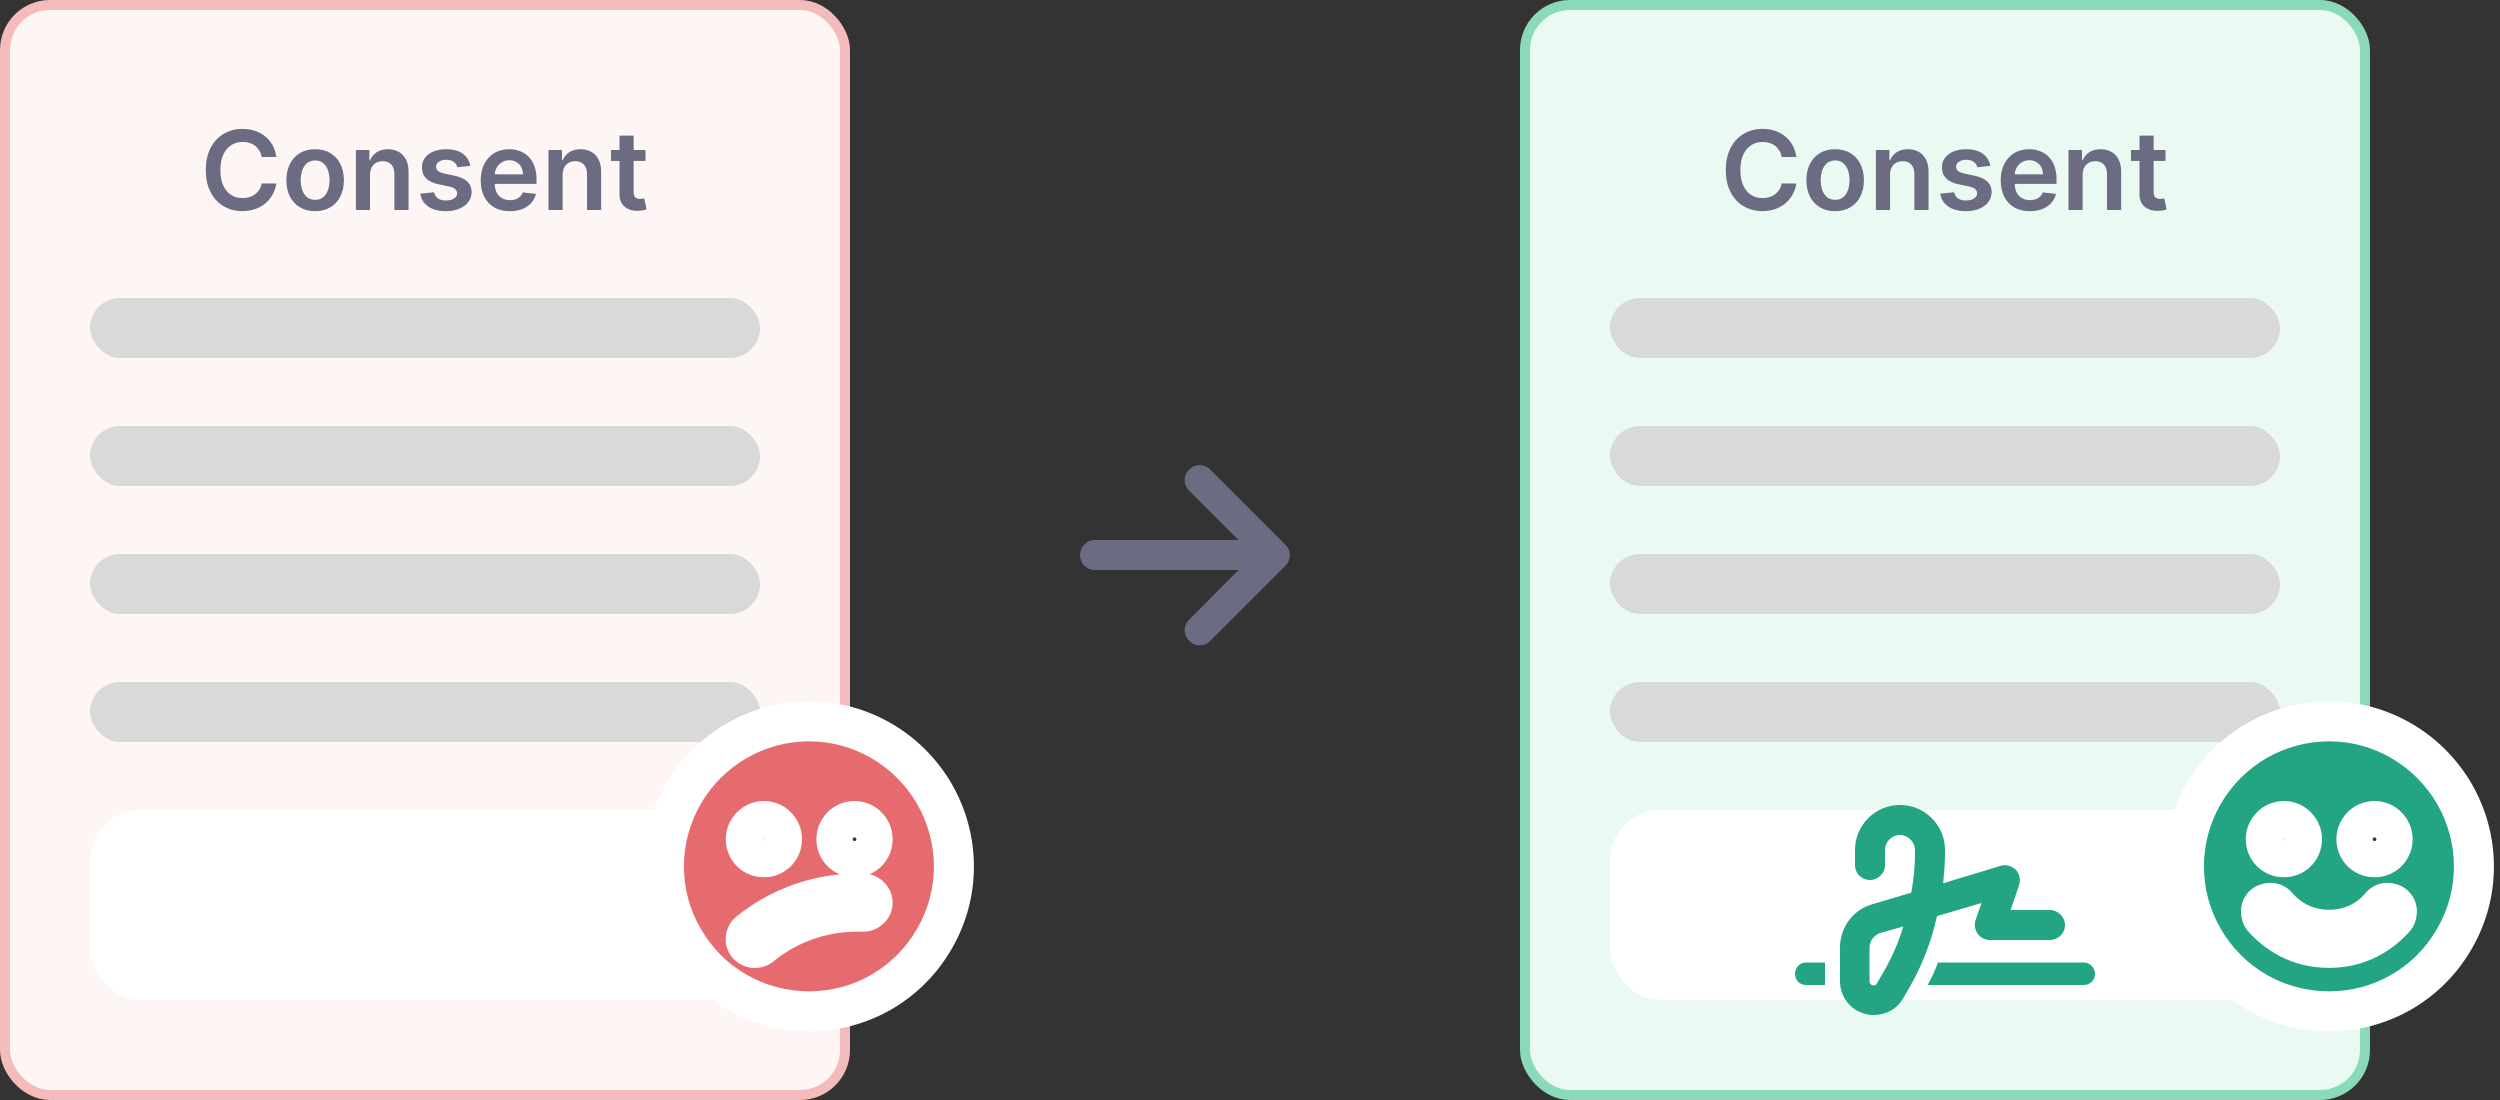 <svg width="250" height="110" viewBox="0 0 250 110" fill="none" xmlns="http://www.w3.org/2000/svg">
<rect x="0" y="0" width="250" height="110" fill="#333333" stroke="none"/>
<rect x="0.5" y="0.5" width="84" height="109" rx="4.5" fill="#FEF5F5"/>
<rect x="0.5" y="0.5" width="84" height="109" rx="4.5" stroke="#F4BBBD"/>
<path d="M27.632 15.699H26.171C26.129 15.46 26.052 15.247 25.94 15.062C25.828 14.875 25.689 14.716 25.523 14.586C25.356 14.456 25.166 14.358 24.952 14.293C24.741 14.225 24.513 14.191 24.269 14.191C23.834 14.191 23.448 14.301 23.112 14.52C22.776 14.736 22.513 15.053 22.323 15.473C22.133 15.889 22.038 16.398 22.038 17C22.038 17.612 22.133 18.128 22.323 18.547C22.516 18.963 22.779 19.279 23.112 19.492C23.448 19.703 23.832 19.809 24.265 19.809C24.504 19.809 24.728 19.777 24.936 19.715C25.148 19.65 25.336 19.555 25.503 19.43C25.672 19.305 25.814 19.151 25.929 18.969C26.046 18.787 26.127 18.578 26.171 18.344L27.632 18.352C27.577 18.732 27.459 19.088 27.276 19.422C27.097 19.755 26.861 20.049 26.569 20.305C26.278 20.557 25.936 20.755 25.546 20.898C25.155 21.039 24.722 21.109 24.245 21.109C23.542 21.109 22.914 20.947 22.362 20.621C21.81 20.296 21.375 19.826 21.058 19.211C20.74 18.596 20.581 17.859 20.581 17C20.581 16.138 20.741 15.401 21.061 14.789C21.382 14.175 21.818 13.704 22.37 13.379C22.922 13.053 23.547 12.891 24.245 12.891C24.69 12.891 25.105 12.953 25.487 13.078C25.87 13.203 26.211 13.387 26.511 13.629C26.81 13.868 27.056 14.163 27.249 14.512C27.444 14.858 27.572 15.254 27.632 15.699ZM31.514 21.117C30.928 21.117 30.42 20.988 29.99 20.73C29.561 20.473 29.227 20.112 28.99 19.648C28.756 19.185 28.639 18.643 28.639 18.023C28.639 17.404 28.756 16.861 28.99 16.395C29.227 15.928 29.561 15.566 29.99 15.309C30.42 15.051 30.928 14.922 31.514 14.922C32.1 14.922 32.607 15.051 33.037 15.309C33.467 15.566 33.799 15.928 34.033 16.395C34.27 16.861 34.389 17.404 34.389 18.023C34.389 18.643 34.27 19.185 34.033 19.648C33.799 20.112 33.467 20.473 33.037 20.73C32.607 20.988 32.1 21.117 31.514 21.117ZM31.521 19.984C31.839 19.984 32.105 19.897 32.318 19.723C32.532 19.546 32.691 19.309 32.795 19.012C32.902 18.715 32.955 18.384 32.955 18.02C32.955 17.652 32.902 17.32 32.795 17.023C32.691 16.724 32.532 16.486 32.318 16.309C32.105 16.131 31.839 16.043 31.521 16.043C31.196 16.043 30.925 16.131 30.709 16.309C30.495 16.486 30.335 16.724 30.229 17.023C30.124 17.32 30.072 17.652 30.072 18.02C30.072 18.384 30.124 18.715 30.229 19.012C30.335 19.309 30.495 19.546 30.709 19.723C30.925 19.897 31.196 19.984 31.521 19.984ZM37.003 17.484V21H35.589V15H36.94V16.02H37.011C37.149 15.684 37.369 15.417 37.671 15.219C37.976 15.021 38.352 14.922 38.8 14.922C39.214 14.922 39.575 15.01 39.882 15.188C40.192 15.365 40.431 15.621 40.601 15.957C40.773 16.293 40.857 16.701 40.855 17.18V21H39.44V17.398C39.44 16.997 39.336 16.684 39.128 16.457C38.922 16.23 38.637 16.117 38.273 16.117C38.025 16.117 37.805 16.172 37.612 16.281C37.422 16.388 37.273 16.543 37.163 16.746C37.056 16.949 37.003 17.195 37.003 17.484ZM47.034 16.586L45.745 16.727C45.709 16.596 45.645 16.474 45.554 16.359C45.465 16.245 45.345 16.152 45.194 16.082C45.043 16.012 44.858 15.977 44.64 15.977C44.345 15.977 44.098 16.04 43.898 16.168C43.7 16.296 43.602 16.461 43.605 16.664C43.602 16.838 43.666 16.98 43.796 17.09C43.929 17.199 44.148 17.289 44.452 17.359L45.476 17.578C46.043 17.701 46.465 17.895 46.741 18.16C47.02 18.426 47.16 18.773 47.163 19.203C47.16 19.581 47.05 19.914 46.831 20.203C46.615 20.49 46.314 20.713 45.929 20.875C45.543 21.037 45.101 21.117 44.601 21.117C43.866 21.117 43.275 20.963 42.827 20.656C42.379 20.346 42.112 19.915 42.026 19.363L43.405 19.23C43.468 19.501 43.601 19.706 43.804 19.844C44.007 19.982 44.271 20.051 44.597 20.051C44.933 20.051 45.202 19.982 45.405 19.844C45.611 19.706 45.714 19.535 45.714 19.332C45.714 19.16 45.648 19.018 45.515 18.906C45.384 18.794 45.181 18.708 44.905 18.648L43.882 18.434C43.306 18.314 42.88 18.112 42.605 17.828C42.328 17.542 42.192 17.18 42.194 16.742C42.192 16.372 42.292 16.052 42.495 15.781C42.701 15.508 42.986 15.297 43.351 15.148C43.718 14.997 44.141 14.922 44.62 14.922C45.323 14.922 45.877 15.072 46.28 15.371C46.687 15.671 46.938 16.076 47.034 16.586ZM50.985 21.117C50.384 21.117 49.864 20.992 49.427 20.742C48.992 20.49 48.657 20.133 48.423 19.672C48.188 19.208 48.071 18.663 48.071 18.035C48.071 17.418 48.188 16.876 48.423 16.41C48.66 15.941 48.991 15.577 49.415 15.316C49.84 15.053 50.338 14.922 50.911 14.922C51.281 14.922 51.63 14.982 51.958 15.102C52.289 15.219 52.58 15.401 52.833 15.648C53.088 15.896 53.289 16.211 53.435 16.594C53.58 16.974 53.653 17.427 53.653 17.953V18.387H48.735V17.434H52.298C52.295 17.163 52.237 16.922 52.122 16.711C52.008 16.497 51.847 16.329 51.642 16.207C51.438 16.085 51.202 16.023 50.931 16.023C50.642 16.023 50.388 16.094 50.169 16.234C49.95 16.372 49.78 16.555 49.657 16.781C49.537 17.005 49.476 17.251 49.474 17.52V18.352C49.474 18.701 49.537 19 49.665 19.25C49.793 19.497 49.971 19.688 50.2 19.82C50.429 19.951 50.698 20.016 51.005 20.016C51.211 20.016 51.397 19.987 51.563 19.93C51.73 19.87 51.875 19.783 51.997 19.668C52.12 19.553 52.212 19.412 52.274 19.242L53.595 19.391C53.511 19.74 53.352 20.044 53.118 20.305C52.886 20.562 52.59 20.763 52.227 20.906C51.866 21.047 51.452 21.117 50.985 21.117ZM56.264 17.484V21H54.85V15H56.201V16.02H56.272C56.41 15.684 56.63 15.417 56.932 15.219C57.236 15.021 57.613 14.922 58.06 14.922C58.475 14.922 58.835 15.01 59.143 15.188C59.453 15.365 59.692 15.621 59.861 15.957C60.033 16.293 60.118 16.701 60.115 17.18V21H58.701V17.398C58.701 16.997 58.597 16.684 58.389 16.457C58.183 16.23 57.898 16.117 57.533 16.117C57.286 16.117 57.066 16.172 56.873 16.281C56.683 16.388 56.533 16.543 56.424 16.746C56.317 16.949 56.264 17.195 56.264 17.484ZM64.549 15V16.094H61.1V15H64.549ZM61.951 13.562H63.365V19.195C63.365 19.385 63.394 19.531 63.451 19.633C63.511 19.732 63.589 19.799 63.685 19.836C63.782 19.872 63.889 19.891 64.006 19.891C64.094 19.891 64.175 19.884 64.248 19.871C64.324 19.858 64.381 19.846 64.42 19.836L64.658 20.941C64.583 20.967 64.475 20.996 64.334 21.027C64.196 21.059 64.027 21.077 63.826 21.082C63.472 21.092 63.153 21.039 62.869 20.922C62.585 20.802 62.36 20.617 62.193 20.367C62.029 20.117 61.949 19.805 61.951 19.43V13.562Z" fill="#6B6B81"/>
<g clip-path="url(#clip0_7144_15132)">
<rect x="9" y="29.8" width="67" height="6" fill="#D9D9D9"/>
</g>
<g clip-path="url(#clip1_7144_15132)">
<rect x="9" y="42.6" width="67" height="6" fill="#D9D9D9"/>
</g>
<g clip-path="url(#clip2_7144_15132)">
<rect x="9" y="55.4" width="67" height="6" fill="#D9D9D9"/>
</g>
<g clip-path="url(#clip3_7144_15132)">
<rect x="9" y="68.2" width="67" height="6" fill="#D9D9D9"/>
</g>
<rect x="9" y="81" width="67" height="19" rx="5" fill="white"/>
<mask id="path-12-outside-1_7144_15132" maskUnits="userSpaceOnUse" x="63.842" y="69.508" width="34" height="34" fill="black">
<rect fill="white" x="63.842" y="69.508" width="34" height="34"/>
<path d="M80.921 101.133C75.71 101.133 70.952 98.414 68.347 93.883C65.741 89.408 65.741 83.914 68.347 79.383C70.952 74.908 75.71 72.133 80.921 72.133C86.075 72.133 90.833 74.908 93.439 79.383C96.044 83.914 96.044 89.408 93.439 93.883C90.833 98.414 86.075 101.133 80.921 101.133ZM76.107 94.563C78.825 92.354 82.224 91.164 85.736 91.164H86.359C86.812 91.164 87.265 90.768 87.265 90.258C87.265 89.805 86.812 89.352 86.359 89.352H85.736C81.827 89.352 78.032 90.711 74.974 93.147L74.917 93.203C74.521 93.487 74.464 94.11 74.747 94.45C75.087 94.846 75.653 94.903 76.05 94.619L76.107 94.563ZM74.577 83.914C74.577 84.934 75.37 85.727 76.39 85.727C77.409 85.727 78.202 84.934 78.202 83.914C78.202 82.951 77.409 82.102 76.39 82.102C75.37 82.102 74.577 82.951 74.577 83.914ZM85.452 82.102C84.433 82.102 83.64 82.951 83.64 83.914C83.64 84.934 84.433 85.727 85.452 85.727C86.472 85.727 87.265 84.934 87.265 83.914C87.265 82.951 86.472 82.102 85.452 82.102Z"/>
</mask>
<path d="M80.921 101.133C75.71 101.133 70.952 98.414 68.347 93.883C65.741 89.408 65.741 83.914 68.347 79.383C70.952 74.908 75.71 72.133 80.921 72.133C86.075 72.133 90.833 74.908 93.439 79.383C96.044 83.914 96.044 89.408 93.439 93.883C90.833 98.414 86.075 101.133 80.921 101.133ZM76.107 94.563C78.825 92.354 82.224 91.164 85.736 91.164H86.359C86.812 91.164 87.265 90.768 87.265 90.258C87.265 89.805 86.812 89.352 86.359 89.352H85.736C81.827 89.352 78.032 90.711 74.974 93.147L74.917 93.203C74.521 93.487 74.464 94.11 74.747 94.45C75.087 94.846 75.653 94.903 76.05 94.619L76.107 94.563ZM74.577 83.914C74.577 84.934 75.37 85.727 76.39 85.727C77.409 85.727 78.202 84.934 78.202 83.914C78.202 82.951 77.409 82.102 76.39 82.102C75.37 82.102 74.577 82.951 74.577 83.914ZM85.452 82.102C84.433 82.102 83.64 82.951 83.64 83.914C83.64 84.934 84.433 85.727 85.452 85.727C86.472 85.727 87.265 84.934 87.265 83.914C87.265 82.951 86.472 82.102 85.452 82.102Z" fill="#E66B6F"/>
<path d="M68.347 93.883L70.081 92.886L70.075 92.877L68.347 93.883ZM68.347 79.383L66.618 78.377L66.613 78.386L68.347 79.383ZM93.439 79.383L95.172 78.386L95.167 78.377L93.439 79.383ZM93.439 93.883L91.71 92.877L91.705 92.886L93.439 93.883ZM76.107 94.563L74.846 93.01L74.765 93.076L74.692 93.148L76.107 94.563ZM74.974 93.147L73.728 91.582L73.64 91.653L73.56 91.733L74.974 93.147ZM74.917 93.203L76.08 94.831L76.214 94.735L76.331 94.618L74.917 93.203ZM74.747 94.45L73.211 95.73L73.22 95.74L73.229 95.751L74.747 94.45ZM76.05 94.619L77.213 96.247L77.347 96.151L77.464 96.034L76.05 94.619ZM80.921 101.133V99.133C76.418 99.133 72.326 96.79 70.081 92.886L68.347 93.883L66.613 94.88C69.579 100.038 75.002 103.133 80.921 103.133V101.133ZM68.347 93.883L70.075 92.877C67.834 89.028 67.828 84.298 70.081 80.38L68.347 79.383L66.613 78.386C63.655 83.531 63.649 89.789 66.618 94.889L68.347 93.883ZM68.347 79.383L70.075 80.389C72.327 76.523 76.43 74.133 80.921 74.133V72.133V70.133C74.99 70.133 69.578 73.294 66.618 78.377L68.347 79.383ZM80.921 72.133V74.133C85.351 74.133 89.457 76.519 91.71 80.389L93.439 79.383L95.167 78.377C92.21 73.298 86.8 70.133 80.921 70.133V72.133ZM93.439 79.383L91.705 80.38C93.958 84.298 93.951 89.028 91.71 92.877L93.439 93.883L95.167 94.889C98.137 89.789 98.131 83.531 95.172 78.386L93.439 79.383ZM93.439 93.883L91.705 92.886C89.458 96.794 85.363 99.133 80.921 99.133V101.133V103.133C86.788 103.133 92.209 100.035 95.172 94.88L93.439 93.883ZM76.107 94.563L77.368 96.115C79.725 94.2 82.676 93.164 85.736 93.164V91.164V89.164C81.772 89.164 77.926 90.507 74.846 93.01L76.107 94.563ZM85.736 91.164V93.164H86.359V91.164V89.164H85.736V91.164ZM86.359 91.164V93.164C87.835 93.164 89.265 91.952 89.265 90.258H87.265H85.265C85.265 89.9 85.426 89.624 85.598 89.458C85.758 89.305 86.014 89.164 86.359 89.164V91.164ZM87.265 90.258H89.265C89.265 89.381 88.847 88.671 88.396 88.221C87.945 87.77 87.236 87.352 86.359 87.352V89.352V91.352C85.935 91.352 85.678 91.16 85.567 91.049C85.457 90.939 85.265 90.682 85.265 90.258H87.265ZM86.359 89.352V87.352H85.736V89.352V91.352H86.359V89.352ZM85.736 89.352V87.352C81.363 87.352 77.132 88.872 73.728 91.582L74.974 93.147L76.22 94.711C78.933 92.55 82.291 91.352 85.736 91.352V89.352ZM74.974 93.147L73.56 91.733L73.503 91.789L74.917 93.203L76.331 94.618L76.388 94.561L74.974 93.147ZM74.917 93.203L73.755 91.576C73.02 92.101 72.675 92.879 72.592 93.564C72.51 94.236 72.651 95.059 73.211 95.73L74.747 94.45L76.284 93.169C76.56 93.501 76.588 93.842 76.563 94.046C76.536 94.264 76.418 94.589 76.08 94.831L74.917 93.203ZM74.747 94.45L73.229 95.751C74.244 96.935 75.974 97.132 77.213 96.247L76.05 94.619L74.888 92.992C75.333 92.674 75.93 92.757 76.266 93.148L74.747 94.45ZM76.05 94.619L77.464 96.034L77.521 95.977L76.107 94.563L74.692 93.148L74.636 93.205L76.05 94.619ZM74.577 83.914H72.577C72.577 86.038 74.266 87.727 76.39 87.727V85.727V83.727C76.412 83.727 76.467 83.74 76.516 83.789C76.564 83.837 76.577 83.893 76.577 83.914H74.577ZM76.39 85.727V87.727C78.514 87.727 80.202 86.038 80.202 83.914H78.202H76.202C76.202 83.893 76.216 83.837 76.264 83.789C76.313 83.74 76.368 83.727 76.39 83.727V85.727ZM78.202 83.914H80.202C80.202 81.888 78.554 80.102 76.39 80.102V82.102V84.102C76.327 84.102 76.275 84.072 76.249 84.046C76.23 84.026 76.202 83.985 76.202 83.914H78.202ZM76.39 82.102V80.102C74.225 80.102 72.577 81.888 72.577 83.914H74.577H76.577C76.577 83.985 76.55 84.026 76.531 84.046C76.505 84.072 76.453 84.102 76.39 84.102V82.102ZM85.452 82.102V80.102C83.288 80.102 81.64 81.888 81.64 83.914H83.64H85.64C85.64 83.985 85.613 84.026 85.593 84.046C85.568 84.072 85.515 84.102 85.452 84.102V82.102ZM83.64 83.914H81.64C81.64 86.038 83.328 87.727 85.452 87.727V85.727V83.727C85.474 83.727 85.529 83.74 85.578 83.789C85.627 83.837 85.64 83.893 85.64 83.914H83.64ZM85.452 85.727V87.727C87.576 87.727 89.265 86.038 89.265 83.914H87.265H85.265C85.265 83.893 85.278 83.837 85.327 83.789C85.375 83.74 85.431 83.727 85.452 83.727V85.727ZM87.265 83.914H89.265C89.265 81.888 87.617 80.102 85.452 80.102V82.102V84.102C85.389 84.102 85.337 84.072 85.312 84.046C85.292 84.026 85.265 83.985 85.265 83.914H87.265Z" fill="white" mask="url(#path-12-outside-1_7144_15132)"/>
<path d="M128.531 56.578L121.031 64.078C120.469 64.688 119.484 64.688 118.922 64.078C118.312 63.516 118.312 62.531 118.922 61.969L123.844 57H109.5C108.656 57 108 56.344 108 55.5C108 54.703 108.656 54 109.5 54H123.844L118.922 49.078C118.312 48.516 118.312 47.531 118.922 46.969C119.484 46.359 120.469 46.359 121.031 46.969L128.531 54.469C129.141 55.031 129.141 56.016 128.531 56.578Z" fill="#6B6B81"/>
<rect x="152.5" y="0.5" width="84" height="109" rx="4.5" fill="#EAF9F2"/>
<rect x="152.5" y="0.5" width="84" height="109" rx="4.5" stroke="#8AD9B8"/>
<path d="M179.632 15.699H178.171C178.129 15.46 178.052 15.247 177.94 15.062C177.828 14.875 177.689 14.716 177.522 14.586C177.356 14.456 177.166 14.358 176.952 14.293C176.741 14.225 176.513 14.191 176.269 14.191C175.834 14.191 175.448 14.301 175.112 14.52C174.776 14.736 174.513 15.053 174.323 15.473C174.133 15.889 174.038 16.398 174.038 17C174.038 17.612 174.133 18.128 174.323 18.547C174.516 18.963 174.779 19.279 175.112 19.492C175.448 19.703 175.832 19.809 176.265 19.809C176.504 19.809 176.728 19.777 176.937 19.715C177.147 19.65 177.336 19.555 177.503 19.43C177.672 19.305 177.814 19.151 177.929 18.969C178.046 18.787 178.127 18.578 178.171 18.344L179.632 18.352C179.577 18.732 179.459 19.088 179.276 19.422C179.097 19.755 178.861 20.049 178.569 20.305C178.278 20.557 177.937 20.755 177.546 20.898C177.155 21.039 176.722 21.109 176.245 21.109C175.542 21.109 174.914 20.947 174.362 20.621C173.81 20.296 173.375 19.826 173.058 19.211C172.74 18.596 172.581 17.859 172.581 17C172.581 16.138 172.741 15.401 173.062 14.789C173.382 14.175 173.818 13.704 174.37 13.379C174.922 13.053 175.547 12.891 176.245 12.891C176.69 12.891 177.104 12.953 177.487 13.078C177.87 13.203 178.211 13.387 178.511 13.629C178.81 13.868 179.056 14.163 179.249 14.512C179.444 14.858 179.572 15.254 179.632 15.699ZM183.514 21.117C182.928 21.117 182.42 20.988 181.99 20.73C181.561 20.473 181.227 20.112 180.99 19.648C180.756 19.185 180.639 18.643 180.639 18.023C180.639 17.404 180.756 16.861 180.99 16.395C181.227 15.928 181.561 15.566 181.99 15.309C182.42 15.051 182.928 14.922 183.514 14.922C184.1 14.922 184.607 15.051 185.037 15.309C185.467 15.566 185.799 15.928 186.033 16.395C186.27 16.861 186.389 17.404 186.389 18.023C186.389 18.643 186.27 19.185 186.033 19.648C185.799 20.112 185.467 20.473 185.037 20.73C184.607 20.988 184.1 21.117 183.514 21.117ZM183.521 19.984C183.839 19.984 184.105 19.897 184.318 19.723C184.532 19.546 184.691 19.309 184.795 19.012C184.902 18.715 184.955 18.384 184.955 18.02C184.955 17.652 184.902 17.32 184.795 17.023C184.691 16.724 184.532 16.486 184.318 16.309C184.105 16.131 183.839 16.043 183.521 16.043C183.196 16.043 182.925 16.131 182.709 16.309C182.495 16.486 182.335 16.724 182.229 17.023C182.124 17.32 182.072 17.652 182.072 18.02C182.072 18.384 182.124 18.715 182.229 19.012C182.335 19.309 182.495 19.546 182.709 19.723C182.925 19.897 183.196 19.984 183.521 19.984ZM189.003 17.484V21H187.589V15H188.94V16.02H189.011C189.149 15.684 189.369 15.417 189.671 15.219C189.976 15.021 190.352 14.922 190.8 14.922C191.214 14.922 191.575 15.01 191.882 15.188C192.192 15.365 192.431 15.621 192.601 15.957C192.772 16.293 192.857 16.701 192.854 17.18V21H191.44V17.398C191.44 16.997 191.336 16.684 191.128 16.457C190.922 16.23 190.637 16.117 190.272 16.117C190.025 16.117 189.805 16.172 189.612 16.281C189.422 16.388 189.272 16.543 189.163 16.746C189.056 16.949 189.003 17.195 189.003 17.484ZM199.034 16.586L197.745 16.727C197.709 16.596 197.645 16.474 197.554 16.359C197.465 16.245 197.345 16.152 197.194 16.082C197.043 16.012 196.858 15.977 196.64 15.977C196.345 15.977 196.098 16.04 195.897 16.168C195.7 16.296 195.602 16.461 195.604 16.664C195.602 16.838 195.666 16.98 195.796 17.09C195.929 17.199 196.147 17.289 196.452 17.359L197.476 17.578C198.043 17.701 198.465 17.895 198.741 18.16C199.02 18.426 199.16 18.773 199.163 19.203C199.16 19.581 199.05 19.914 198.831 20.203C198.615 20.49 198.314 20.713 197.929 20.875C197.543 21.037 197.101 21.117 196.601 21.117C195.866 21.117 195.275 20.963 194.827 20.656C194.379 20.346 194.112 19.915 194.026 19.363L195.405 19.23C195.468 19.501 195.601 19.706 195.804 19.844C196.007 19.982 196.271 20.051 196.597 20.051C196.933 20.051 197.202 19.982 197.405 19.844C197.611 19.706 197.714 19.535 197.714 19.332C197.714 19.16 197.647 19.018 197.515 18.906C197.384 18.794 197.181 18.708 196.905 18.648L195.882 18.434C195.306 18.314 194.881 18.112 194.604 17.828C194.328 17.542 194.192 17.18 194.194 16.742C194.192 16.372 194.292 16.052 194.495 15.781C194.701 15.508 194.986 15.297 195.351 15.148C195.718 14.997 196.141 14.922 196.62 14.922C197.323 14.922 197.877 15.072 198.28 15.371C198.687 15.671 198.938 16.076 199.034 16.586ZM202.985 21.117C202.384 21.117 201.864 20.992 201.427 20.742C200.992 20.49 200.657 20.133 200.423 19.672C200.188 19.208 200.071 18.663 200.071 18.035C200.071 17.418 200.188 16.876 200.423 16.41C200.66 15.941 200.991 15.577 201.415 15.316C201.84 15.053 202.338 14.922 202.911 14.922C203.281 14.922 203.63 14.982 203.958 15.102C204.289 15.219 204.58 15.401 204.833 15.648C205.088 15.896 205.289 16.211 205.435 16.594C205.58 16.974 205.653 17.427 205.653 17.953V18.387H200.735V17.434H204.298C204.295 17.163 204.237 16.922 204.122 16.711C204.007 16.497 203.847 16.329 203.642 16.207C203.438 16.085 203.201 16.023 202.931 16.023C202.642 16.023 202.388 16.094 202.169 16.234C201.95 16.372 201.78 16.555 201.657 16.781C201.537 17.005 201.476 17.251 201.474 17.52V18.352C201.474 18.701 201.537 19 201.665 19.25C201.793 19.497 201.971 19.688 202.2 19.82C202.429 19.951 202.698 20.016 203.005 20.016C203.211 20.016 203.397 19.987 203.563 19.93C203.73 19.87 203.875 19.783 203.997 19.668C204.119 19.553 204.212 19.412 204.274 19.242L205.595 19.391C205.511 19.74 205.353 20.044 205.118 20.305C204.886 20.562 204.59 20.763 204.228 20.906C203.866 21.047 203.451 21.117 202.985 21.117ZM208.264 17.484V21H206.85V15H208.201V16.02H208.271C208.41 15.684 208.63 15.417 208.932 15.219C209.236 15.021 209.613 14.922 210.061 14.922C210.475 14.922 210.835 15.01 211.143 15.188C211.452 15.365 211.692 15.621 211.861 15.957C212.033 16.293 212.118 16.701 212.115 17.18V21H210.701V17.398C210.701 16.997 210.597 16.684 210.389 16.457C210.183 16.23 209.898 16.117 209.533 16.117C209.286 16.117 209.066 16.172 208.873 16.281C208.683 16.388 208.533 16.543 208.424 16.746C208.317 16.949 208.264 17.195 208.264 17.484ZM216.549 15V16.094H213.1V15H216.549ZM213.951 13.562H215.365V19.195C215.365 19.385 215.394 19.531 215.451 19.633C215.511 19.732 215.589 19.799 215.686 19.836C215.782 19.872 215.889 19.891 216.006 19.891C216.094 19.891 216.175 19.884 216.248 19.871C216.324 19.858 216.381 19.846 216.42 19.836L216.658 20.941C216.583 20.967 216.475 20.996 216.334 21.027C216.196 21.059 216.027 21.077 215.826 21.082C215.472 21.092 215.153 21.039 214.869 20.922C214.585 20.802 214.36 20.617 214.193 20.367C214.029 20.117 213.949 19.805 213.951 19.43V13.562Z" fill="#6B6B81"/>
<g clip-path="url(#clip4_7144_15132)">
<rect x="161" y="29.8" width="67" height="6" fill="#D9D9D9"/>
</g>
<g clip-path="url(#clip5_7144_15132)">
<rect x="161" y="42.6" width="67" height="6" fill="#D9D9D9"/>
</g>
<g clip-path="url(#clip6_7144_15132)">
<rect x="161" y="55.4" width="67" height="6" fill="#D9D9D9"/>
</g>
<g clip-path="url(#clip7_7144_15132)">
<rect x="161" y="68.2" width="67" height="6" fill="#D9D9D9"/>
</g>
<rect x="161" y="81" width="67" height="19" rx="5" fill="white"/>
<path d="M188.5 85V86.5C188.5 87.344 187.797 88 187 88C186.156 88 185.5 87.344 185.5 86.5V85C185.5 82.516 187.516 80.5 190 80.5C192.484 80.5 194.5 82.516 194.5 85V85.375C194.5 86.359 194.406 87.344 194.312 88.328L200.031 86.594C200.594 86.406 201.156 86.594 201.578 86.969C201.953 87.391 202.094 87.953 201.906 88.516L201.062 91H205C205.797 91 206.5 91.703 206.5 92.5C206.5 93.344 205.797 94 205 94H199C198.484 94 198.062 93.766 197.781 93.391C197.5 93.016 197.406 92.5 197.547 92.031L198.156 90.297L193.703 91.609C193.141 94.094 192.25 96.484 190.984 98.688L190.328 99.812C189.719 100.891 188.594 101.5 187.375 101.5C185.5 101.5 184 100 184 98.125V94.75C184 92.781 185.266 91 187.188 90.438L191.125 89.266C191.359 88 191.5 86.688 191.5 85.375V85C191.5 84.203 190.797 83.5 190 83.5C189.156 83.5 188.5 84.203 188.5 85ZM188.031 93.297C187.422 93.484 186.953 94.094 186.953 94.75V98.125C186.953 98.359 187.141 98.547 187.375 98.547C187.516 98.547 187.656 98.453 187.703 98.312L188.359 97.188C189.203 95.734 189.859 94.234 190.328 92.641L188.031 93.297ZM180.625 96.25H182.5V98.125C182.5 98.266 182.5 98.406 182.5 98.5H180.625C179.969 98.5 179.5 98.031 179.5 97.375C179.5 96.766 179.969 96.25 180.625 96.25ZM208.375 98.5H192.766C193.141 97.797 193.516 97.047 193.797 96.25H208.375C208.984 96.25 209.5 96.766 209.5 97.375C209.5 98.031 208.984 98.5 208.375 98.5Z" fill="#23A482"/>
<mask id="path-27-outside-2_7144_15132" maskUnits="userSpaceOnUse" x="215.842" y="69.508" width="34" height="34" fill="black">
<rect fill="white" x="215.842" y="69.508" width="34" height="34"/>
<path d="M232.921 101.133C227.71 101.133 222.952 98.414 220.347 93.883C217.741 89.408 217.741 83.914 220.347 79.383C222.952 74.908 227.71 72.133 232.921 72.133C238.075 72.133 242.833 74.908 245.439 79.383C248.044 83.914 248.044 89.408 245.439 93.883C242.833 98.414 238.075 101.133 232.921 101.133ZM227.71 90.598C227.37 90.201 226.804 90.201 226.407 90.485C226.011 90.825 226.011 91.391 226.294 91.787C227.597 93.26 229.749 94.789 232.921 94.789C236.036 94.789 238.189 93.26 239.491 91.787C239.775 91.391 239.775 90.825 239.378 90.485C238.982 90.201 238.415 90.201 238.075 90.598C237.113 91.787 235.357 92.977 232.921 92.977C230.429 92.977 228.73 91.787 227.71 90.598ZM226.577 83.914C226.577 84.934 227.37 85.727 228.39 85.727C229.409 85.727 230.202 84.934 230.202 83.914C230.202 82.951 229.409 82.102 228.39 82.102C227.37 82.102 226.577 82.951 226.577 83.914ZM237.452 82.102C236.433 82.102 235.64 82.951 235.64 83.914C235.64 84.934 236.433 85.727 237.452 85.727C238.472 85.727 239.265 84.934 239.265 83.914C239.265 82.951 238.472 82.102 237.452 82.102Z"/>
</mask>
<path d="M232.921 101.133C227.71 101.133 222.952 98.414 220.347 93.883C217.741 89.408 217.741 83.914 220.347 79.383C222.952 74.908 227.71 72.133 232.921 72.133C238.075 72.133 242.833 74.908 245.439 79.383C248.044 83.914 248.044 89.408 245.439 93.883C242.833 98.414 238.075 101.133 232.921 101.133ZM227.71 90.598C227.37 90.201 226.804 90.201 226.407 90.485C226.011 90.825 226.011 91.391 226.294 91.787C227.597 93.26 229.749 94.789 232.921 94.789C236.036 94.789 238.189 93.26 239.491 91.787C239.775 91.391 239.775 90.825 239.378 90.485C238.982 90.201 238.415 90.201 238.075 90.598C237.113 91.787 235.357 92.977 232.921 92.977C230.429 92.977 228.73 91.787 227.71 90.598ZM226.577 83.914C226.577 84.934 227.37 85.727 228.39 85.727C229.409 85.727 230.202 84.934 230.202 83.914C230.202 82.951 229.409 82.102 228.39 82.102C227.37 82.102 226.577 82.951 226.577 83.914ZM237.452 82.102C236.433 82.102 235.64 82.951 235.64 83.914C235.64 84.934 236.433 85.727 237.452 85.727C238.472 85.727 239.265 84.934 239.265 83.914C239.265 82.951 238.472 82.102 237.452 82.102Z" fill="#23A482"/>
<path d="M220.347 93.883L222.081 92.886L222.075 92.877L220.347 93.883ZM220.347 79.383L218.619 78.377L218.613 78.386L220.347 79.383ZM245.439 79.383L247.173 78.386L247.167 78.377L245.439 79.383ZM245.439 93.883L243.71 92.877L243.705 92.886L245.439 93.883ZM226.407 90.485L225.245 88.857L225.173 88.909L225.106 88.966L226.407 90.485ZM226.294 91.787L224.667 92.95L224.727 93.034L224.796 93.112L226.294 91.787ZM239.491 91.787L240.989 93.112L241.058 93.034L241.119 92.95L239.491 91.787ZM239.378 90.485L240.68 88.966L240.613 88.909L240.541 88.857L239.378 90.485ZM238.075 90.598L236.557 89.296L236.539 89.318L236.521 89.34L238.075 90.598ZM232.921 101.133V99.133C228.418 99.133 224.326 96.79 222.081 92.886L220.347 93.883L218.613 94.88C221.579 100.038 227.002 103.133 232.921 103.133V101.133ZM220.347 93.883L222.075 92.877C219.834 89.028 219.828 84.298 222.081 80.38L220.347 79.383L218.613 78.386C215.655 83.531 215.649 89.789 218.619 94.889L220.347 93.883ZM220.347 79.383L222.075 80.389C224.327 76.523 228.43 74.133 232.921 74.133V72.133V70.133C226.99 70.133 221.578 73.294 218.619 78.377L220.347 79.383ZM232.921 72.133V74.133C237.351 74.133 241.457 76.519 243.71 80.389L245.439 79.383L247.167 78.377C244.21 73.298 238.8 70.133 232.921 70.133V72.133ZM245.439 79.383L243.705 80.38C245.958 84.298 245.951 89.028 243.71 92.877L245.439 93.883L247.167 94.889C250.137 89.789 250.131 83.531 247.173 78.386L245.439 79.383ZM245.439 93.883L243.705 92.886C241.458 96.794 237.363 99.133 232.921 99.133V101.133V103.133C238.788 103.133 244.209 100.035 247.173 94.88L245.439 93.883ZM227.71 90.598L229.229 89.296C228.077 87.953 226.301 88.103 225.245 88.857L226.407 90.485L227.57 92.112C227.411 92.226 227.201 92.297 226.959 92.283C226.694 92.267 226.401 92.144 226.192 91.9L227.71 90.598ZM226.407 90.485L225.106 88.966C223.762 90.118 223.912 91.894 224.667 92.95L226.294 91.787L227.922 90.625C228.035 90.784 228.107 90.993 228.092 91.236C228.076 91.501 227.953 91.794 227.709 92.003L226.407 90.485ZM226.294 91.787L224.796 93.112C226.369 94.891 229.03 96.789 232.921 96.789V94.789V92.789C230.469 92.789 228.824 91.629 227.792 90.462L226.294 91.787ZM232.921 94.789V96.789C236.762 96.789 239.422 94.885 240.989 93.112L239.491 91.787L237.993 90.462C236.955 91.636 235.31 92.789 232.921 92.789V94.789ZM239.491 91.787L241.119 92.95C241.873 91.894 242.023 90.118 240.68 88.966L239.378 90.485L238.077 92.003C237.832 91.794 237.709 91.501 237.693 91.236C237.679 90.993 237.75 90.784 237.864 90.625L239.491 91.787ZM239.378 90.485L240.541 88.857C239.484 88.103 237.708 87.953 236.557 89.296L238.075 90.598L239.594 91.9C239.385 92.144 239.091 92.267 238.827 92.283C238.584 92.297 238.375 92.226 238.216 92.112L239.378 90.485ZM238.075 90.598L236.521 89.34C235.877 90.135 234.663 90.977 232.921 90.977V92.977V94.977C236.05 94.977 238.348 93.44 239.63 91.856L238.075 90.598ZM232.921 92.977V90.977C231.14 90.977 229.96 90.149 229.229 89.296L227.71 90.598L226.192 91.9C227.5 93.426 229.718 94.977 232.921 94.977V92.977ZM226.577 83.914H224.577C224.577 86.038 226.266 87.727 228.39 87.727V85.727V83.727C228.412 83.727 228.467 83.74 228.515 83.789C228.564 83.837 228.577 83.893 228.577 83.914H226.577ZM228.39 85.727V87.727C230.514 87.727 232.202 86.038 232.202 83.914H230.202H228.202C228.202 83.893 228.216 83.837 228.264 83.789C228.313 83.74 228.368 83.727 228.39 83.727V85.727ZM230.202 83.914H232.202C232.202 81.888 230.554 80.102 228.39 80.102V82.102V84.102C228.327 84.102 228.275 84.072 228.249 84.046C228.23 84.026 228.202 83.985 228.202 83.914H230.202ZM228.39 82.102V80.102C226.225 80.102 224.577 81.888 224.577 83.914H226.577H228.577C228.577 83.985 228.55 84.026 228.531 84.046C228.505 84.072 228.453 84.102 228.39 84.102V82.102ZM237.452 82.102V80.102C235.288 80.102 233.64 81.888 233.64 83.914H235.64H237.64C237.64 83.985 237.613 84.026 237.593 84.046C237.568 84.072 237.515 84.102 237.452 84.102V82.102ZM235.64 83.914H233.64C233.64 86.038 235.328 87.727 237.452 87.727V85.727V83.727C237.474 83.727 237.529 83.74 237.578 83.789C237.627 83.837 237.64 83.893 237.64 83.914H235.64ZM237.452 85.727V87.727C239.576 87.727 241.265 86.038 241.265 83.914H239.265H237.265C237.265 83.893 237.278 83.837 237.327 83.789C237.375 83.74 237.431 83.727 237.452 83.727V85.727ZM239.265 83.914H241.265C241.265 81.888 239.617 80.102 237.452 80.102V82.102V84.102C237.389 84.102 237.337 84.072 237.312 84.046C237.292 84.026 237.265 83.985 237.265 83.914H239.265Z" fill="white" mask="url(#path-27-outside-2_7144_15132)"/>
<defs>
<clipPath id="clip0_7144_15132">
<rect x="9" y="29.8" width="67" height="6" rx="3" fill="white"/>
</clipPath>
<clipPath id="clip1_7144_15132">
<rect x="9" y="42.6" width="67" height="6" rx="3" fill="white"/>
</clipPath>
<clipPath id="clip2_7144_15132">
<rect x="9" y="55.4" width="67" height="6" rx="3" fill="white"/>
</clipPath>
<clipPath id="clip3_7144_15132">
<rect x="9" y="68.2" width="67" height="6" rx="3" fill="white"/>
</clipPath>
<clipPath id="clip4_7144_15132">
<rect x="161" y="29.8" width="67" height="6" rx="3" fill="white"/>
</clipPath>
<clipPath id="clip5_7144_15132">
<rect x="161" y="42.6" width="67" height="6" rx="3" fill="white"/>
</clipPath>
<clipPath id="clip6_7144_15132">
<rect x="161" y="55.4" width="67" height="6" rx="3" fill="white"/>
</clipPath>
<clipPath id="clip7_7144_15132">
<rect x="161" y="68.2" width="67" height="6" rx="3" fill="white"/>
</clipPath>
</defs>
</svg>
